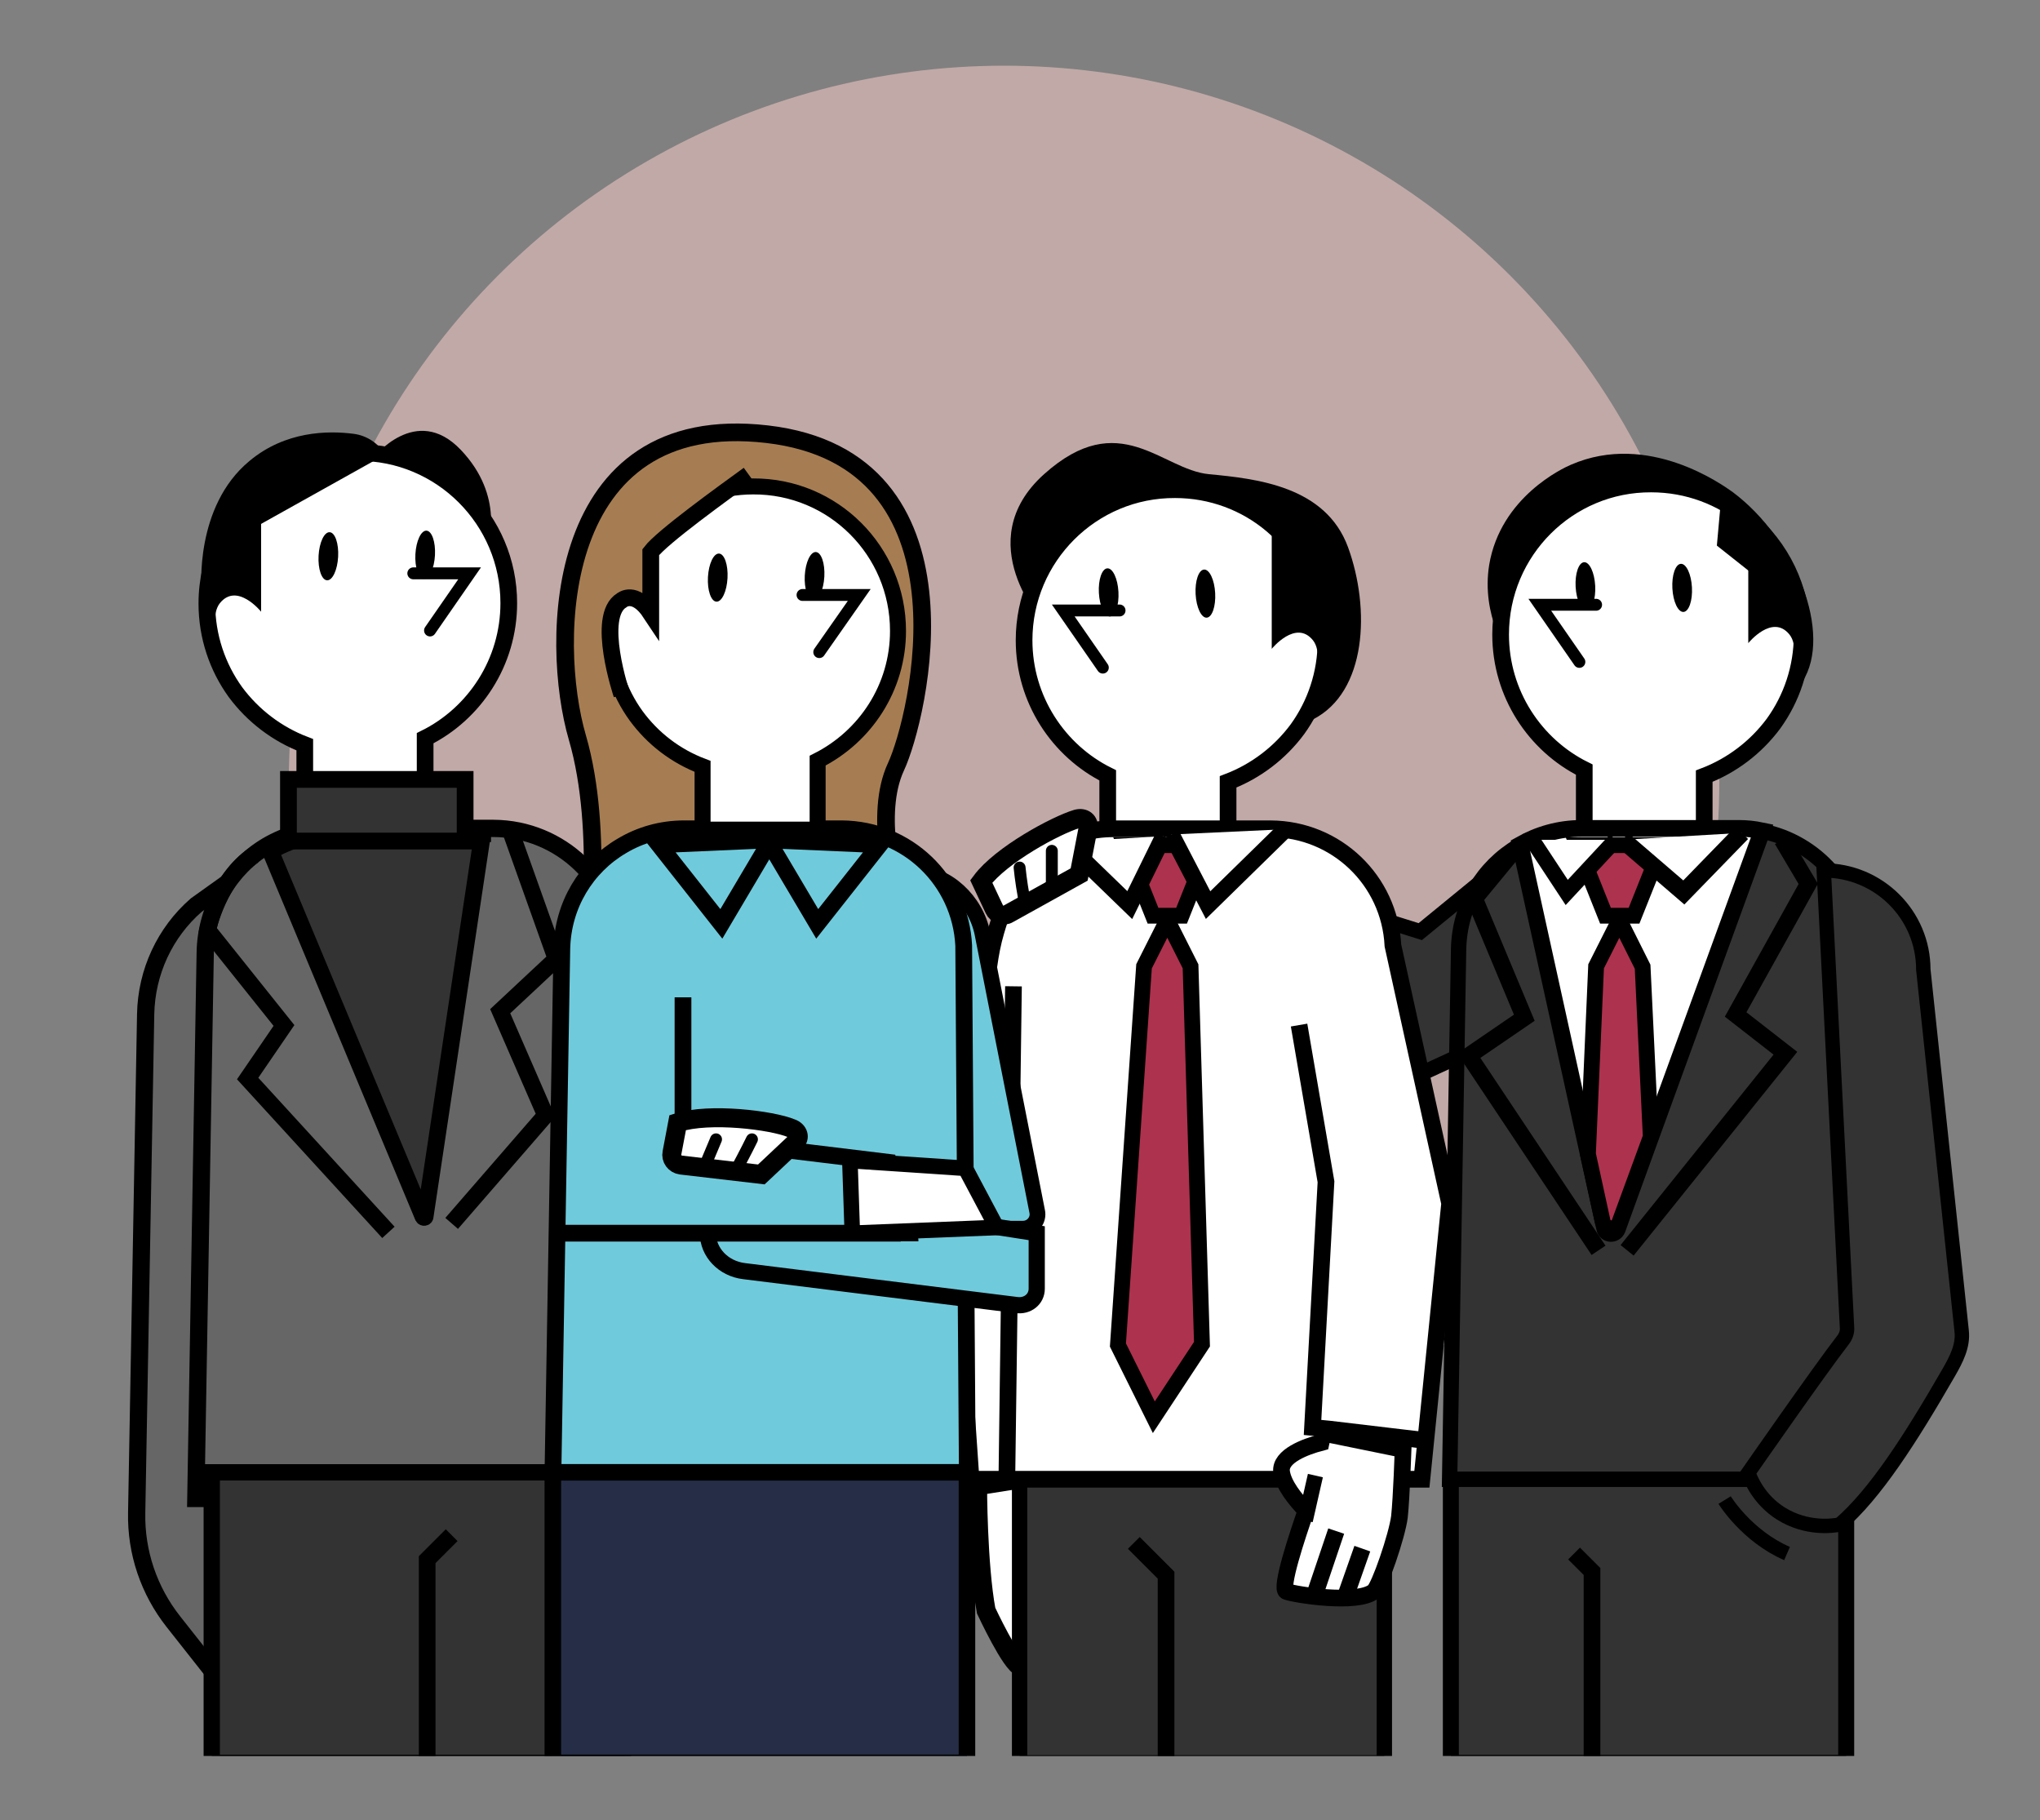 <?xml version="1.0" encoding="UTF-8"?>
<!-- Generator: Adobe Illustrator 24.2.1, SVG Export Plug-In . SVG Version: 6.00 Build 0) -->
<svg xmlns="http://www.w3.org/2000/svg" xmlns:xlink="http://www.w3.org/1999/xlink" version="1.1" id="Layer_1" x="0px" y="0px" viewBox="0 0 500 446" style="enable-background:new 0 0 500 446;" xml:space="preserve"><rect x="0" y="0" width="500" height="446" fill="#808080" stroke="none"/> <style type="text/css"> .st0{fill:#C1A9A7;} .st1{clip-path:url(#SVGID_2_);} .st2{fill:#FFFFFF;stroke:#000000;stroke-width:4.653;stroke-miterlimit:10;} .st3{fill:#333333;stroke:#000000;stroke-width:3.916;stroke-miterlimit:10;} .st4{fill:#333333;stroke:#000000;stroke-width:3.726;stroke-miterlimit:10;} .st5{fill:#333333;stroke:#000000;stroke-width:3.762;stroke-miterlimit:10;} .st6{fill:#FFFFFF;stroke:#000000;stroke-width:4.088;stroke-miterlimit:10;} .st7{fill:none;stroke:#000000;stroke-width:2.919;stroke-linecap:round;stroke-miterlimit:10;} .st8{fill:#666667;stroke:#000000;stroke-width:4.228;stroke-miterlimit:10;} .st9{fill:#6FCBDC;stroke:#000000;stroke-width:3.858;stroke-miterlimit:10;} .st10{fill:#A67D52;stroke:#000000;stroke-width:4.323;stroke-miterlimit:10;} .st11{fill:#6FCBDC;stroke:#000000;stroke-width:4.105;stroke-miterlimit:10;} .st12{fill:#333333;stroke:#000000;stroke-width:4.105;stroke-miterlimit:10;} .st13{fill:#333333;stroke:#000000;stroke-width:3.994;stroke-miterlimit:10;} .st14{fill:#262E47;stroke:#000000;stroke-width:4.056;stroke-miterlimit:10;} .st15{fill:#FFFFFF;stroke:#000000;stroke-width:3.917;stroke-miterlimit:10;} .st16{fill:#A67D52;} .st17{fill:none;stroke:#000000;stroke-width:4.105;stroke-miterlimit:10;} .st18{fill:#AD324E;stroke:#000000;stroke-width:3.874;stroke-miterlimit:10;} .st19{fill:#333333;stroke:#000000;stroke-width:3.53;stroke-miterlimit:10;} .st20{fill:#6FCBDC;stroke:#000000;stroke-width:3.967;stroke-miterlimit:10;} .st21{fill:#FFFFFF;stroke:#000000;stroke-width:3.813;stroke-miterlimit:10;} .st22{fill:#FFFFFF;stroke:#000000;stroke-width:4.302;stroke-miterlimit:10;} .st23{fill:#FFFFFF;stroke:#000000;stroke-width:3.834;stroke-miterlimit:10;} .st24{fill:none;stroke:#000000;stroke-width:4.088;stroke-miterlimit:10;} </style> <circle class="st0" cx="246.1" cy="191.4" r="175.3"></circle> <g> <defs> <rect id="SVGID_1_" x="7" y="22.7" width="480.8" height="407.6"></rect> </defs> <clipPath id="SVGID_2_"> <use xlink:href="#SVGID_1_" style="overflow:visible;"></use> </clipPath> <g class="st1"> <path class="st2" d="M261.3,366.8l-11-4.4l-10.7,1.7c0,0,0,19.3,2.1,30.6c0,0,6.3,13.5,8.5,13.7c4.7,0.4,12.2-2.6,12.2-2.6 l-1.8-26.9c0,0,3.6,2.9,6.9,0.8C270.9,377.8,266.4,371.1,261.3,366.8z"></path> <rect x="355.6" y="360.8" class="st3" width="96.9" height="71.2"></rect> <path class="st4" d="M424.3,228.1l-76.2,35.1l-76.2-37.1l0.3-21.6l75.9,23.8l27.5-22.5C392.4,206,424.4,216.2,424.3,228.1z"></path> <rect x="249.9" y="360.8" class="st5" width="89.4" height="71.2"></rect> <path d="M255.9,152.8c0,0-18.5-20,0-36.6c18.5-16.6,28.8-1.1,40.4,0c11.6,1.1,28.6,2.9,34.1,17.9c5.5,15.1,4.6,35.5-8.6,42.2 S255.9,152.8,255.9,152.8z"></path> <path class="st6" d="M251,156.9c0,14.5,8.4,27.1,20.5,33.1v17.7H301v-16.1c6.8-2.6,12.7-7.1,17-12.9c0,0,0,0,0,0 c4.4-6.1,7-13.6,7-21.7c0-11.4-5.2-21.6-13.3-28.4c-6.4-5.4-14.7-8.6-23.7-8.6C267.6,119.9,251,136.5,251,156.9z"></path> <path d="M311.7,128.5V159c0,0,5.9-7.3,10.1-2.1c4.1,5.1-3.4,20.9-3.8,21.7c4.4-6.1,7-13.6,7-21.7 C325,145.5,319.9,135.3,311.7,128.5z"></path> <polyline class="st7" points="274.4,149.6 260.6,149.6 270.3,163.6 "></polyline> <g> <ellipse transform="matrix(0.999 -5.423405e-02 5.423405e-02 0.999 -7.452 16.228)" cx="295.3" cy="145.4" rx="2.4" ry="5.9"></ellipse> </g> <g> <ellipse transform="matrix(0.999 -5.423405e-02 5.423405e-02 0.999 -7.468 14.943)" cx="271.6" cy="145.1" rx="2.4" ry="5.9"></ellipse> </g> <path class="st8" d="M56.7,415.4l-14.2-18c-6-7.6-9.2-17-9-26.7l2.2-122.2c0.2-10.3,4.7-20,12.4-26.7l12.6-9L56.7,415.4z"></path> <path class="st6" d="M348.5,362.5H238l-4.2-61.3l8.6-64.7c0.4-2.8,0.9-5.5,1.7-8.2c2.6-8.9,6-16.5,13.5-21 c4.5-2.7,9.7-4.2,15.3-4.2h38.6c16,0.1,29.1,12.6,29.9,28.6l13.9,63.2L348.5,362.5z"></path> <line class="st6" x1="248.4" y1="241.7" x2="246.8" y2="360.8"></line> <path class="st9" d="M250.7,301.1h-20.4l-5.9-87.1c7.6,0,14.8,6.7,16.4,14.8l13.4,68C254.7,299,253,301.1,250.7,301.1z"></path> <path class="st10" d="M219.6,217.9c0,0-5.5-18.2,0-30c5.5-11.8,21-75.4-31.6-81.5s-53.3,51-46.5,74.3s2.3,54.1,2.3,54.1 L219.6,217.9z"></path> <path d="M371.2,162.9c-1.7-2.4-8.2-12.1-6.2-24.5c2.8-16.6,18.1-23.7,20-24.5c19-8.3,37.3,5,39.7,6.7 c15.5,11.6,24.5,34.8,17.1,46.4C433.6,179.7,403.8,181.6,371.2,162.9z"></path> <path d="M119.5,133.7c0,0,4.4-12-6.6-23.5s-21.5,2.1-21.5,2.1L119.5,133.7z"></path> <path class="st6" d="M124.7,147.8c0,14.5-8.4,27.1-20.5,33.1v17.7H74.7v-16.1c-6.8-2.6-12.7-7.1-17-12.9c0,0,0,0,0,0 c-4.4-6.1-7-13.6-7-21.7c0-11.4,5.2-21.6,13.3-28.4c6.4-5.4,14.7-8.6,23.7-8.6C108.1,110.8,124.7,127.4,124.7,147.8z"></path> <path class="st8" d="M158.4,367.2H48l2.3-133.8c0.2-11.1,6.2-20.8,15.1-26.1c4.6-2.7,10-4.3,15.8-4.3H121 c16.4,0.1,29.9,13,30.8,29.4L158.4,367.2z"></path> <path class="st11" d="M237.1,362.5H135.5l2.2-129.9c0.2-10.8,6-20.2,14.7-25.3c4.5-2.7,9.7-4.2,15.3-4.2h38.6 c16,0.1,29.1,12.6,29.9,28.6L237.1,362.5z"></path> <path class="st5" d="M452.6,362.5h-97.3l2.2-129.9c0.2-10.8,6-20.2,14.7-25.3c0.1-0.1,0.2-0.1,0.4-0.2c4.4-2.5,9.5-4,15-4h38.6 c2,0,3.9,0.2,5.7,0.6c13.3,2.6,23.5,14,24.2,28L452.6,362.5z"></path> <path class="st12" d="M118.3,204.2l-14.1,93.9c0,0.3-0.4,0.3-0.5,0.1l-37.4-89.6c4.6-2.7,10-4.3,15.8-4.3H118.3z"></path> <rect x="51.9" y="360.8" class="st13" width="100.8" height="71.2"></rect> <rect x="135.5" y="360.8" class="st14" width="101.5" height="71.2"></rect> <rect x="70.7" y="191" class="st12" width="43.3" height="15.1"></rect> <path d="M64,119.4v30.5c0,0-5.9-7.3-10.1-2.1c-4.1,5.1,3.4,20.9,3.8,21.7c-4.4-6.1-7-13.6-7-21.7C50.7,136.4,55.8,126.2,64,119.4z "></path> <path d="M61.1,130l33.3-18.6h0c-1.7-2.8-4.5-4.7-7.8-5.1c-6.2-0.8-16.7-0.7-25.5,6.7c-13.5,11.2-11.7,31.5-11.7,31.5L61.1,130z"></path> <polyline class="st7" points="101.3,140.5 115.1,140.5 105.4,154.5 "></polyline> <g> <ellipse transform="matrix(5.423405e-02 -0.999 0.999 5.423405e-02 -60.045 209.24)" cx="80.4" cy="136.3" rx="5.9" ry="2.4"></ellipse> </g> <g> <ellipse transform="matrix(5.423405e-02 -0.999 0.999 5.423405e-02 -37.298 232.555)" cx="104.1" cy="136" rx="5.9" ry="2.4"></ellipse> </g> <path class="st15" d="M220.1,154.6c0,13.9-8,25.9-19.7,31.8v16.9h-28.2v-15.5c-6.6-2.5-12.2-6.8-16.3-12.4c0,0,0,0,0,0 c-4.2-5.8-6.7-13-6.7-20.8c0-10.9,5-20.7,12.7-27.2c6.2-5.1,14.1-8.2,22.7-8.2C204.2,119.1,220.1,135,220.1,154.6z"></path> <path class="st16" d="M187.5,114.7c-4.3,1.4-10.3,4-16.6,8.8c-5.3,4.1-9,8.4-11.5,11.7c0,5,0,10,0,15c0,0-4.1-7.2-8.3-2 c-4.1,5.1,0.4,20.8,0.8,21.6c-5.8,1.9-8.5-4.7-8.6-12.7l0-5.9c0,0-0.2-19.7,13.2-30.9C170.1,109,187.5,114.7,187.5,114.7z"></path> <polyline class="st7" points="196.7,145.8 210.6,145.8 200.8,159.8 "></polyline> <g> <ellipse transform="matrix(5.423405e-02 -0.999 0.999 5.423405e-02 24.916 309.593)" cx="175.9" cy="141.6" rx="5.9" ry="2.4"></ellipse> </g> <g> <ellipse transform="matrix(5.423405e-02 -0.999 0.999 5.423405e-02 47.663 332.909)" cx="199.6" cy="141.3" rx="5.9" ry="2.4"></ellipse> </g> <path class="st6" d="M367.8,155.5c0,14.5,8.4,27.1,20.5,33.1v17.7h29.4v-16.1c6.8-2.6,12.7-7.1,17-12.9c0,0,0,0,0,0 c4.4-6.1,7-13.6,7-21.7c0-11.4-5.2-21.6-13.3-28.4c-6.4-5.4-14.7-8.6-23.7-8.6C384.4,118.5,367.8,135,367.8,155.5z"></path> <path d="M428.5,127.1v30.5c0,0,5.9-7.3,10.1-2.1c4.1,5.1-3.4,20.9-3.8,21.7c4.4-6.1,7-13.6,7-21.7 C441.8,144.1,436.6,133.8,428.5,127.1z"></path> <polyline class="st7" points="391.2,148.2 377.4,148.2 387.1,162.2 "></polyline> <g> <ellipse transform="matrix(0.999 -5.423405e-02 5.423405e-02 0.999 -7.203 22.559)" cx="412.1" cy="144" rx="2.4" ry="5.9"></ellipse> </g> <g> <ellipse transform="matrix(0.999 -5.423405e-02 5.423405e-02 0.999 -7.219 21.275)" cx="388.4" cy="143.6" rx="2.4" ry="5.9"></ellipse> </g> <polygon class="st17" points="189,205.8 176.8,226.4 161.5,207 "></polygon> <polygon class="st17" points="188.1,205.8 200.3,226.4 215.6,207 "></polygon> <path class="st6" d="M431.9,203.6l-27.3,75l-8.2,22.6c-0.6,1.5-2.8,1.4-3.1-0.2l-4-18.1L372.6,207c4.4-2.5,9.5-4,15-4h38.6 C428.1,203,430,203.2,431.9,203.6z"></path> <polyline class="st17" points="398.8,306.4 437.6,258.1 425.4,248.6 443.2,216.6 436.8,205.8 "></polyline> <polyline class="st17" points="391.8,306.4 360,258.7 373.6,249.4 361.4,220.2 370.8,208.8 "></polyline> <path class="st18" d="M404.6,278.6l-7.7,21c-0.7,2-3.6,1.8-4.1-0.3l-3.6-16.5l2-46l5.7-11.3l5.7,11.4L404.6,278.6z"></path> <polygon class="st18" points="400.5,224.4 393.5,224.4 386.6,207.1 407.4,207.1 "></polygon> <polygon class="st18" points="294.6,329.4 282.8,347.3 274,329.6 280.4,236.8 286.1,225.5 291.8,236.8 "></polygon> <polygon class="st18" points="289.6,224.4 282.6,224.4 275.7,207.1 296.5,207.1 "></polygon> <path class="st19" d="M447,213.3l5.7,112c0.1,1.1-0.3,2.2-1,3.1c-5.6,7.2-23.2,32.5-23.2,32.5c0.6,1.6,2.6,6.6,8,10 c6.4,4,12.9,3,14.4,2.7c8.7-7.5,17.3-20.9,26.7-37.2c1.9-3.3,3.6-6.6,3.2-10.2l-9.4-88.6C471.4,224.2,460.5,213.3,447,213.3z"></path> <path class="st19" d="M422.7,367.6c0,0,5.4,8.8,15.3,13.1"></path> <path d="M418,116.3"></path> <polygon points="421.8,122.6 420.8,133.7 431.4,142.1 431.7,130 "></polygon> <path class="st20" d="M254.1,302.2v13.6c0,2.6-2.3,4.4-5,4l-66.7-8.3c-5.1-0.6-8.9-4.6-8.9-9.3l0,0H223l-0.3-4.9L254.1,302.2z"></path> <path class="st17" d="M152.4,170.2c0,0-6.5-19.2,0-23.1c0,0,3.2-2.7,7.1,3.2v-15c2.8-3.7,17.8-14.5,24-19"></path> <polyline class="st17" points="138,302.2 173.4,302.2 218.6,302.2 218.3,297.3 217.5,284.8 167.4,278.7 167.4,244.4 "></polyline> <polygon class="st21" points="244.3,300.8 236.6,286.3 208.3,284.4 208.9,302.2 "></polygon> <path class="st2" d="M166.1,275.1l-1.4,7.4c-0.3,1.4,0.7,2.8,2.2,3l19.7,2.3l8.4-7.9c1.2-1.1,0.7-2.8-1-3.4 C189.2,274.5,173.9,272.6,166.1,275.1z"></path> <polyline class="st17" points="124.9,203 136.3,235 122.6,247.8 133.7,273.3 110.7,299.8 "></polyline> <path class="st17" d="M95.2,302l-34.5-37.7l8.9-13l-18.7-23.4c0,0,2.8-12.9,11.3-18.3"></path> <polyline class="st6" points="287.1,204.5 296.1,221.8 315.1,203.2 "></polyline> <polyline class="st6" points="285.2,204.9 276.9,221.8 260.9,206.3 "></polyline> <polyline class="st22" points="397.7,205.8 412.7,218.7 426.9,204.1 "></polyline> <polyline class="st23" points="396,205.8 384,218.7 375.5,205.8 "></polyline> <polyline class="st24" points="110.7,376.2 104.7,382.2 104.7,432 "></polyline> <polyline class="st24" points="277.9,378.1 285.8,386 285.8,430.3 "></polyline> <polyline class="st24" points="385.8,380.7 390.2,385.1 390.2,430.3 "></polyline> <path class="st2" d="M240.5,216l3.2,6.8c0.6,1.3,2.2,1.9,3.5,1.1l17.3-9.6l2.2-11.4c0.3-1.6-1-2.7-2.8-2.2 C258.9,202.2,245.4,209.4,240.5,216z"></path> <polyline class="st24" points="318.4,251.2 325,289.6 321.7,349.8 325.8,350.2 349.4,353 "></polyline> <path class="st6" d="M343.9,355.2c0,0-0.4,11.8-0.9,16.5c-0.6,4.7-4.9,17.2-6.3,18.3c-4.1,3.2-19.2,0.8-21.4,0 c-1.7-0.6,2.7-13.8,4.8-19.8c-2.6-2.7-5.6-6.4-6-9.6c-0.4-3.8,5.9-6.1,9.7-7.1l0.5-2.3L343.9,355.2z"></path> <path class="st7" d="M184.3,279.2c0,0-1.5,3.1-4.1,7.9"></path> <line class="st7" x1="175.5" y1="279.2" x2="172.6" y2="286.1"></line> <line class="st11" x1="327.5" y1="375.2" x2="322.4" y2="390.3"></line> <line class="st11" x1="333.9" y1="379.5" x2="330.1" y2="390.3"></line> <line class="st5" x1="319.9" y1="372.6" x2="322.4" y2="361.6"></line> </g> </g> <polyline class="st7" points="257.8,208.5 257.8,213.8 257.8,217.9 "></polyline> <path class="st7" d="M249.9,212.6c0,0,0.3,3.3,1.1,7.6"></path> </svg>
